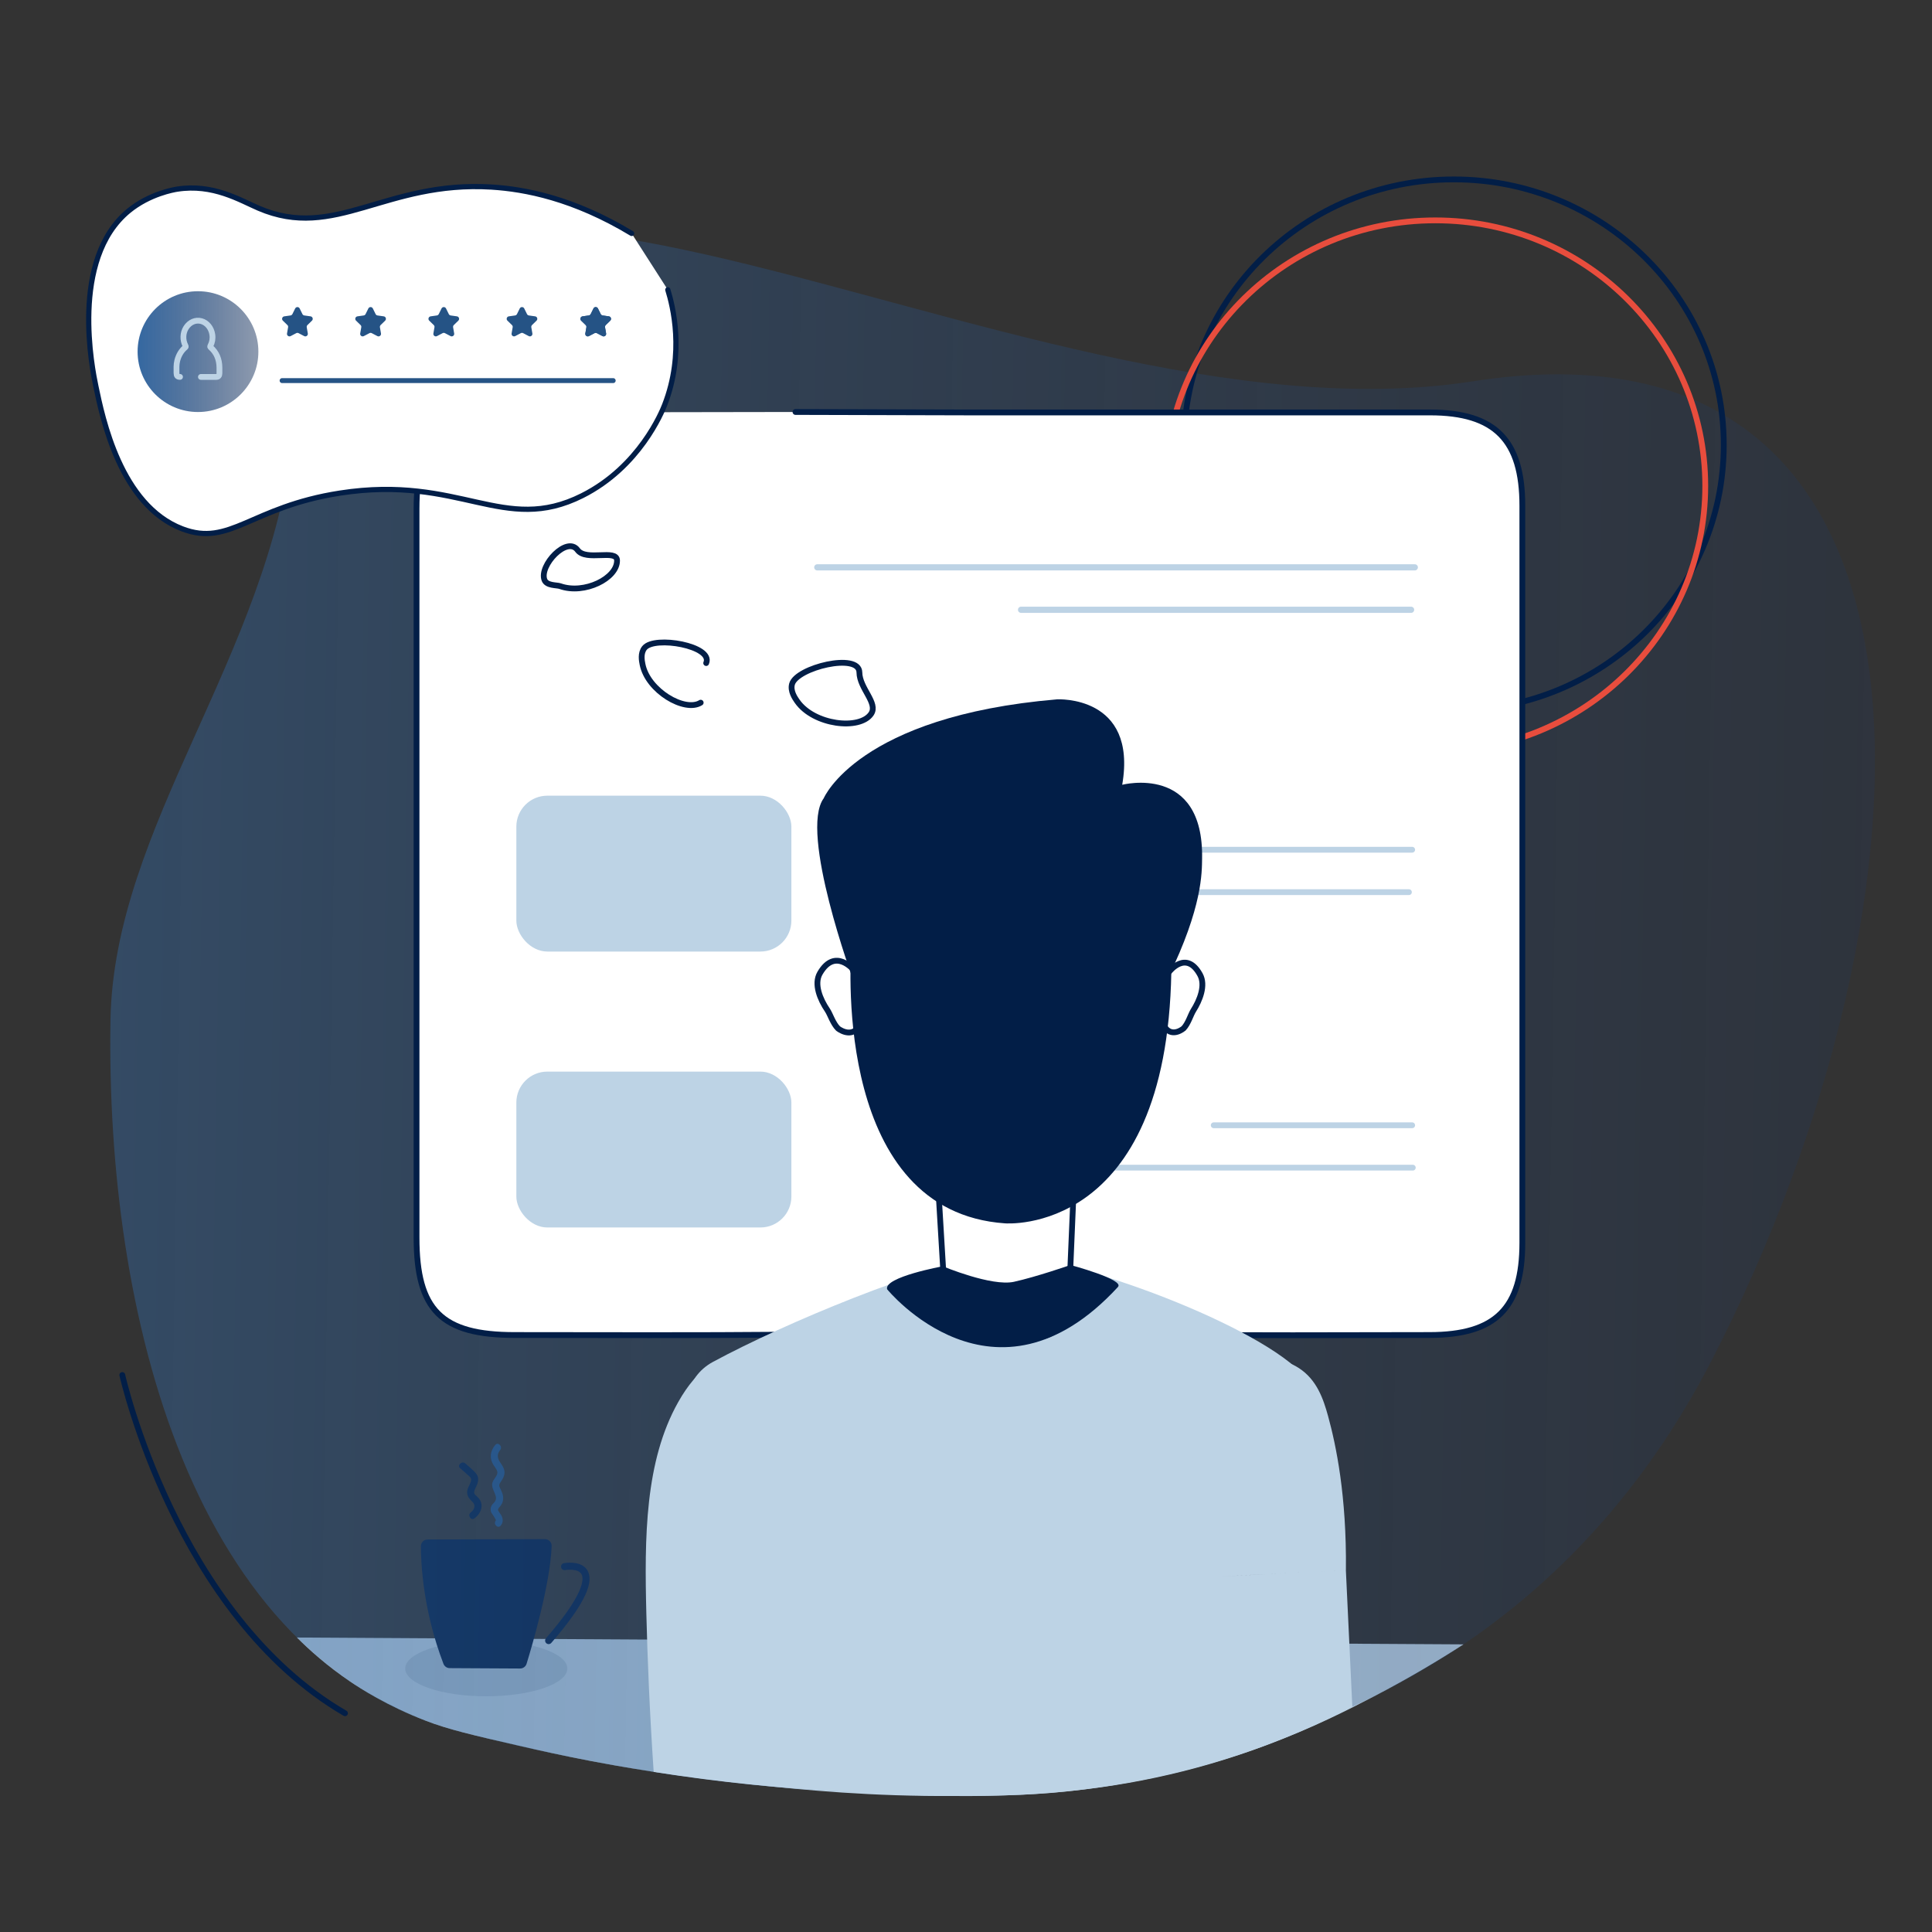 <?xml version="1.0" encoding="UTF-8"?><svg xmlns="http://www.w3.org/2000/svg" width="500" height="500" xmlns:xlink="http://www.w3.org/1999/xlink" viewBox="0 0 500 500"><rect x="0" y="0" width="500" height="500" fill="#333333" stroke="none"/><defs><linearGradient id="c" x1="42.42" y1="239.04" x2="470.44" y2="239.04" gradientTransform="translate(-12.49 6.72) rotate(-.92) scale(1.06 1.08) skewX(-1.85)" gradientUnits="userSpaceOnUse"><stop offset="0" stop-color="#3568a1"/><stop offset="1" stop-color="#1e3760" stop-opacity=".5"/></linearGradient><linearGradient id="j" x1="35.61" y1="91" x2="66.87" y2="91" gradientTransform="matrix(1,0,0,1,0,0)" xlink:href="#c"/></defs><g id="a"><path d="M76.86,423.79c100.63.59,201.26,1.18,301.89,1.77-5.99,3.87-13.78,8.59-23.18,13.47-6.52,3.39-15.74,8.14-28.07,12.7-7.53,2.78-24.42,8.52-46.99,11.38-12.17,1.54-20.88,1.6-33.11,1.69-22.13.15-38.89-1.54-51.9-2.88-21.1-2.19-36.56-5.02-42.53-6.16-7.89-1.51-13.59-2.81-18.61-3.96-12.18-2.79-18.38-4.23-24.24-6.5-10.07-3.9-17.02-8.44-19.52-10.13-5.92-4.02-10.48-8.1-13.75-11.38Z" style="fill:#bdd3e5;"/><ellipse cx="125.85" cy="431.81" rx="20.98" ry="7.19" style="fill:#021e47; opacity:.11;"/><path d="M108.93,400.17c0,4.39.54,16.54,5.83,30.41.26.68.9,1.13,1.62,1.13l18.22.1c.77,0,1.45-.49,1.68-1.23,1.39-4.53,6.1-20.46,6.49-30.45.04-.99-.76-1.81-1.75-1.81l-30.36.1c-.96,0-1.74.78-1.74,1.74Z" style="fill:#021e47;"/><path d="M146.11,405.44s14.91-2.78-4.12,19.14" style="fill:none; stroke:#021e47; stroke-linecap:round; stroke-linejoin:round; stroke-width:1.83px;"/><path d="M119.12,380.01c.6.5,1.19,1.02,1.76,1.55.38.35,1.07.79,1.05,1.37-.04.98-.84,1.85-1,2.83-.22,1.34.52,2.12,1.41,3,.83.81.39,2-.48,2.62-.95.68-.04,2.27.92,1.58,1.18-.85,2.03-2.23,1.81-3.73-.11-.73-.5-1.32-1.02-1.83-.39-.37-.93-.7-.85-1.3.07-.57.42-1.13.64-1.65.24-.57.44-1.17.38-1.8-.08-.87-.61-1.48-1.23-2.06-.68-.64-1.39-1.26-2.11-1.87-.9-.75-2.2.53-1.29,1.29h0Z" style="fill:#021e47;"/><path d="M128.15,373.96c-1.31,1.63-1.55,3.44-.41,5.23.44.69,1.22,1.46.91,2.34-.28.77-.95,1.35-1.2,2.14-.59,1.9,2.02,3.68.32,5.3-.68.64-.98,1.4-.69,2.32.12.37,1.43,1.98,1.22,2.24-.73.91.56,2.21,1.29,1.29.55-.68.65-1.41.34-2.24-.16-.43-.41-.76-.67-1.12-.38-.53-.56-.78-.09-1.29.62-.69,1.01-1.37,1.05-2.32.05-1.11-.47-1.98-.9-2.95-.35-.79.27-1.33.67-2,.43-.71.69-1.5.53-2.34s-.72-1.56-1.19-2.29c-.67-1.03-.68-2.02.12-3.01.73-.91-.56-2.21-1.29-1.29h0Z" style="fill:#255385;"/></g><g id="b"><path d="M381.18,98.68c129.92-20.26,122.87,134.57,61.96,253.07-64.88,126.21-212.18,125.22-323.56,96.53-70.43-18.14-92.22-109.09-90.99-184.22.82-50.21,41-94.45,47.16-150.57,13.5-122.94,183.87,4.15,305.43-14.81Z" style="fill:url(#c); opacity:.45;"/><path d="M31.65,355.85s13.84,62.04,57.63,87.54" style="fill:none; stroke:#021e47; stroke-linecap:round; stroke-linejoin:round; stroke-width:1.5px;"/></g><g id="d"><ellipse cx="376.25" cy="115.15" rx="69.86" ry="68.72" style="fill:none; stroke:#021e47; stroke-miterlimit:10; stroke-width:1.5px;"/><ellipse cx="371.46" cy="125.75" rx="69.86" ry="68.72" style="fill:none; stroke:#e84d3d; stroke-miterlimit:10; stroke-width:1.5px;"/></g><g id="e"><path d="M205.87,106.62l45.02.12c39.74,0,79.48-.01,119.22,0,16.81,0,23.87,7.17,23.87,24.14,0,63.59,0,127.17,0,190.76,0,16.97-6.91,23.84-24,23.86-23.62.03-47.24.16-70.85-.11l-95.77.02c-23.39.21-46.78.1-70.17.09-18.95,0-25.39-6.41-25.39-25.22,0-62.9,0-125.81,0-188.71,0-17.93,6.81-24.83,24.54-24.83" style="fill:#fff; stroke:#021e47; stroke-linecap:round; stroke-linejoin:round; stroke-width:1.5px;"/><line x1="211.51" y1="146.83" x2="366.15" y2="146.83" style="fill:none; stroke:#bdd3e5; stroke-linecap:round; stroke-linejoin:round; stroke-width:1.6px;"/><line x1="264.25" y1="157.81" x2="365.19" y2="157.81" style="fill:none; stroke:#bdd3e5; stroke-linecap:round; stroke-linejoin:round; stroke-width:1.6px;"/><line x1="229.86" y1="219.91" x2="365.47" y2="219.91" style="fill:none; stroke:#bdd3e5; stroke-linecap:round; stroke-linejoin:round; stroke-width:1.5px;"/><line x1="276.11" y1="230.89" x2="364.63" y2="230.89" style="fill:none; stroke:#bdd3e5; stroke-linecap:round; stroke-linejoin:round; stroke-width:1.5px;"/><rect x="133.63" y="205.92" width="71.18" height="40.34" rx="8.02" ry="8.02" style="fill:#bdd3e5;"/><line x1="314.11" y1="291.22" x2="365.47" y2="291.22" style="fill:none; stroke:#bdd3e5; stroke-linecap:round; stroke-linejoin:round; stroke-width:1.5px;"/><line x1="277.11" y1="302.19" x2="365.63" y2="302.19" style="fill:none; stroke:#bdd3e5; stroke-linecap:round; stroke-linejoin:round; stroke-width:1.5px;"/><rect x="133.63" y="277.33" width="71.18" height="40.34" rx="8.02" ry="8.02" style="fill:#bdd3e5;"/></g><g id="f"><g id="g"><path d="M196.6,422.58l-4.07-36.92-11.81-13.81c-5.29-6.18-3.5-15.44,3.77-19.38,18.97-10.26,54.34-24.79,71.4-27.37,15.01-2.27,64.15,15.26,79.4,28.78l-13.38,20.69c-1.58,27.67-9.37,43.67-9.37,43.67,0,0-42.11,13.74-115.95,4.32Z" style="fill:#bdd3e5;"/><path d="M348.32,406.34c.21-19.19-2.56-32.38-4.61-39.84-1.24-4.5-2.92-9.43-7.56-12.44-4.03-2.62-9.96-3.55-14.76-1.28-3.15,1.5-4.91,3.96-7,6.83-1.72,2.36-3.21,5.15-4.28,8.45-1.87,5.77-1.5,10.61-1.03,15.98.83,9.4,1.73,17.54,2.54,24.21l15.58-.84c7.04-.36,14.08-.72,21.11-1.08l1.67,35.36c-6.48,3.38-16.52,8.19-29.32,12.47-39.08,13.08-73.86,11.27-107.59,9.2-10.82-.66-25.9-1.96-43.9-4.79-1.07-15.85-1.61-29.62-1.89-40.72-.51-20-.4-39.68,8.26-55.03,5.2-9.21,9.74-10.25,11.7-10.4,3.37-.26,5.95,1.57,8.73,3.53.71.5,11.93,8.69,12.35,22.06.1,3.3-.52,4.67-1.74,10.07-5.02,22.19-1.72,31.06-7.47,34.8-5.24,3.41-14.52.3-14.53-1.59-.03-3.71,35.73-8.63,163.74-14.96Z" style="fill:#bdd3e5;"/></g><path d="M244.63,337.54l-2.29-38.29,36.09,2.25-.38,1.9-1.11,26.25c-.32,7.51,0,15.09-7.9,16.36h0c-9.44,1.51-23.52.17-24.42-8.48Z" style="fill:#fff; stroke:#021e47; stroke-linecap:round; stroke-linejoin:round; stroke-width:1.5px;"/><path d="M220.97,251.07s-4.83-5.97-8.76.78c-1.65,2.83.07,6.85,1.9,9.54.75,1.1,1.45,3.47,2.77,4.78,0,0,3.05,2.44,5.16-.13" style="fill:#fff; stroke:#021e47; stroke-linecap:round; stroke-linejoin:round; stroke-width:1.5px;"/><path d="M302.58,251.49s4.4-5.79,7.99.76c1.51,2.75-.07,6.65-1.73,9.26-.68,1.07-1.32,3.37-2.53,4.64,0,0-2.78,2.37-4.71-.12" style="fill:#fff; stroke:#021e47; stroke-linecap:round; stroke-linejoin:round; stroke-width:1.5px;"/><path d="M221.28,243.14c-.08.4-.14.81-.17,1.22-.51,6.98-3.81,68.48,38.98,71.49,0,0,41.08,3.49,42.3-64.28,1.03-56.73-52.71-42.54-70.26-36.41-3.37,1.18-5.85,3.94-6.55,7.29l-4.31,20.69Z" style="fill:#fff; stroke:#021e47; stroke-linecap:round; stroke-linejoin:round; stroke-width:1.5px;"/><path d="M302.29,253.03c8.97-18.33,8.75-27.36,8.81-30.83.44-24.6-20.67-19.1-20.67-19.1,3.99-23.27-16.86-22.11-16.86-22.11-51.5,4.36-60.39,25.6-60.39,25.6-6.44,8.73,7.66,47.12,7.66,47.12,0,0-1.61,62.16,41.71,61.7,40.71-.44,39.72-62.37,39.72-62.37Z" style="fill:#021e47;"/><path d="M289.33,333.04c1.75-1.9-12.29-5.66-12.29-5.66,0,0-8.85,3.08-14.64,4.35-5.79,1.27-18.4-4.02-18.4-4.02,0,0-15.33,2.79-14.41,5.95,0,0,27.78,34.14,59.75-.61Z" style="fill:#021e47;"/></g><g id="h"><path d="M163.47,60.41c-15.04-9.08-27.62-11.47-36.27-12-27.52-1.68-40.48,13.99-60.27,5.47-4.87-2.1-11.83-6.38-21.07-4.93-.83.13-7.16,1.2-12.53,5.6-15.33,12.57-9.38,41.29-8.52,45.4,1.72,8.28,6.39,30.8,22.35,36.91,12.37,4.74,17.72-5.67,40.84-9.25,31.17-4.82,42.33,10.88,62.67.67,14.86-7.46,20.67-21.76,21.33-23.47,5.26-13.51,2.1-25.68.83-29.81" style="fill:#fff; stroke:#021e47; stroke-linecap:round; stroke-linejoin:round; stroke-width:1.35px;"/><path d="M206.31,181.49c4.29,6.16,16.19,7.56,19.13,3.26,1.9-2.78-2.99-6.58-3.03-10.73-.05-5.22-16.29-1.27-17.44,3.04-.48,1.81.75,3.58,1.33,4.42Z" style="fill:#fff; stroke:#021e47; stroke-miterlimit:10; stroke-width:1.5px;"/><path d="M182.76,171.6c1.9-4.46-13.38-7.14-15.96-3.91-1.09,1.36-.7,3.33-.51,4.26,1.35,6.84,10.94,12.46,15.05,9.9" style="fill:none; stroke:#021e47; stroke-linecap:round; stroke-linejoin:round; stroke-width:1.5px;"/><path d="M144.95,151.69c6.3,2.23,14.84-2.04,14.74-6.67-.07-3-8.03.32-10.21-2.66-2.74-3.75-9.98,4-8.58,7.71.59,1.56,3.19,1.31,4.05,1.62Z" style="fill:#fff; stroke:#021e47; stroke-miterlimit:10; stroke-width:1.5px;"/></g><g id="i"><path d="M76.67,86.22l-1.45.76c-.48.25-1.03-.15-.94-.68l.28-1.61c.04-.21-.03-.43-.19-.57l-1.17-1.14c-.38-.38-.17-1.03.36-1.11l1.62-.23c.21-.03.39-.16.49-.35l.72-1.46c.24-.48.93-.48,1.16,0l.72,1.46c.09.19.28.32.49.35l1.62.23c.53.08.74.73.36,1.11l-1.17,1.14c-.15.15-.22.36-.19.57l.28,1.61c.09.53-.47.93-.94.68l-1.45-.76c-.19-.1-.41-.1-.6,0Z" style="fill:#255385;"/><path d="M153.87,86.22l-1.45.76c-.48.25-1.03-.15-.94-.68l.28-1.61c.04-.21-.03-.43-.19-.57l-1.17-1.14c-.38-.38-.17-1.03.36-1.11l1.62-.23c.21-.03.39-.16.49-.35l.72-1.46c.24-.48.93-.48,1.16,0l.72,1.46c.09.19.28.32.49.35l1.62.23c.53.08.74.73.36,1.11l-1.17,1.14c-.15.15-.22.36-.19.57l.28,1.61c.09.53-.47.93-.94.68l-1.45-.76c-.19-.1-.41-.1-.6,0Z" style="fill:#255385;"/><path d="M153.87,86.22l-1.45.76c-.48.25-1.03-.15-.94-.68l.28-1.61c.04-.21-.03-.43-.19-.57l-1.17-1.14c-.38-.38-.17-1.03.36-1.11l1.62-.23c.21-.03.39-.16.49-.35l.72-1.46c.24-.48.93-.48,1.16,0l.72,1.46c.09.19.28.32.49.35l1.62.23c.53.08.74.73.36,1.11l-1.17,1.14c-.15.15-.22.36-.19.57l.28,1.61c.09.53-.47.93-.94.68l-1.45-.76c-.19-.1-.41-.1-.6,0Z" style="fill:#255385;"/><path d="M134.79,86.22l-1.45.76c-.48.25-1.03-.15-.94-.68l.28-1.61c.04-.21-.03-.43-.19-.57l-1.17-1.14c-.38-.38-.17-1.03.36-1.11l1.62-.23c.21-.03.39-.16.49-.35l.72-1.46c.24-.48.93-.48,1.16,0l.72,1.46c.09.19.28.32.49.35l1.62.23c.53.08.74.73.36,1.11l-1.17,1.14c-.15.15-.22.36-.19.57l.28,1.61c.09.53-.47.93-.94.68l-1.45-.76c-.19-.1-.41-.1-.6,0Z" style="fill:#255385;"/><path d="M114.55,86.22l-1.45.76c-.48.25-1.03-.15-.94-.68l.28-1.61c.04-.21-.03-.43-.19-.57l-1.17-1.14c-.38-.38-.17-1.03.36-1.11l1.62-.23c.21-.03.39-.16.49-.35l.72-1.46c.24-.48.93-.48,1.16,0l.72,1.46c.09.19.28.32.49.35l1.62.23c.53.08.74.73.36,1.11l-1.17,1.14c-.15.15-.22.36-.19.57l.28,1.61c.09.53-.47.93-.94.68l-1.45-.76c-.19-.1-.41-.1-.6,0Z" style="fill:#255385;"/><path d="M95.61,86.22l-1.45.76c-.48.25-1.03-.15-.94-.68l.28-1.61c.04-.21-.03-.43-.19-.57l-1.17-1.14c-.38-.38-.17-1.03.36-1.11l1.62-.23c.21-.03.39-.16.49-.35l.72-1.46c.24-.48.93-.48,1.16,0l.72,1.46c.09.19.28.32.49.35l1.62.23c.53.08.74.73.36,1.11l-1.17,1.14c-.15.15-.22.36-.19.57l.28,1.61c.09.53-.47.93-.94.68l-1.45-.76c-.19-.1-.41-.1-.6,0Z" style="fill:#255385;"/><line x1="73.01" y1="98.5" x2="158.69" y2="98.5" style="fill:none; stroke:#255385; stroke-linecap:round; stroke-miterlimit:10; stroke-width:1.28px;"/><circle cx="51.24" cy="91" r="15.63" style="fill:url(#j);"/><path d="M46.59,97.54c-.66,0-.91-.28-.91-1.03,0-1.07-.07-2.14.2-3.19.36-1.4,1.04-2.55,2.06-3.42.15-.13.17-.21.07-.4-.78-1.51-.72-3.34.16-4.71.92-1.43,2.45-2.09,3.93-1.69,1.48.41,2.6,1.78,2.85,3.51.15,1.03-.03,1.99-.49,2.88-.09.18-.1.27.06.41,1.49,1.31,2.25,3.05,2.27,5.22,0,.5,0,.99,0,1.49,0,.61-.28.94-.81.94h-3.98" style="fill:none; stroke:#bdd3e5; stroke-linecap:round; stroke-linejoin:round; stroke-width:1.5px;"/></g></svg>